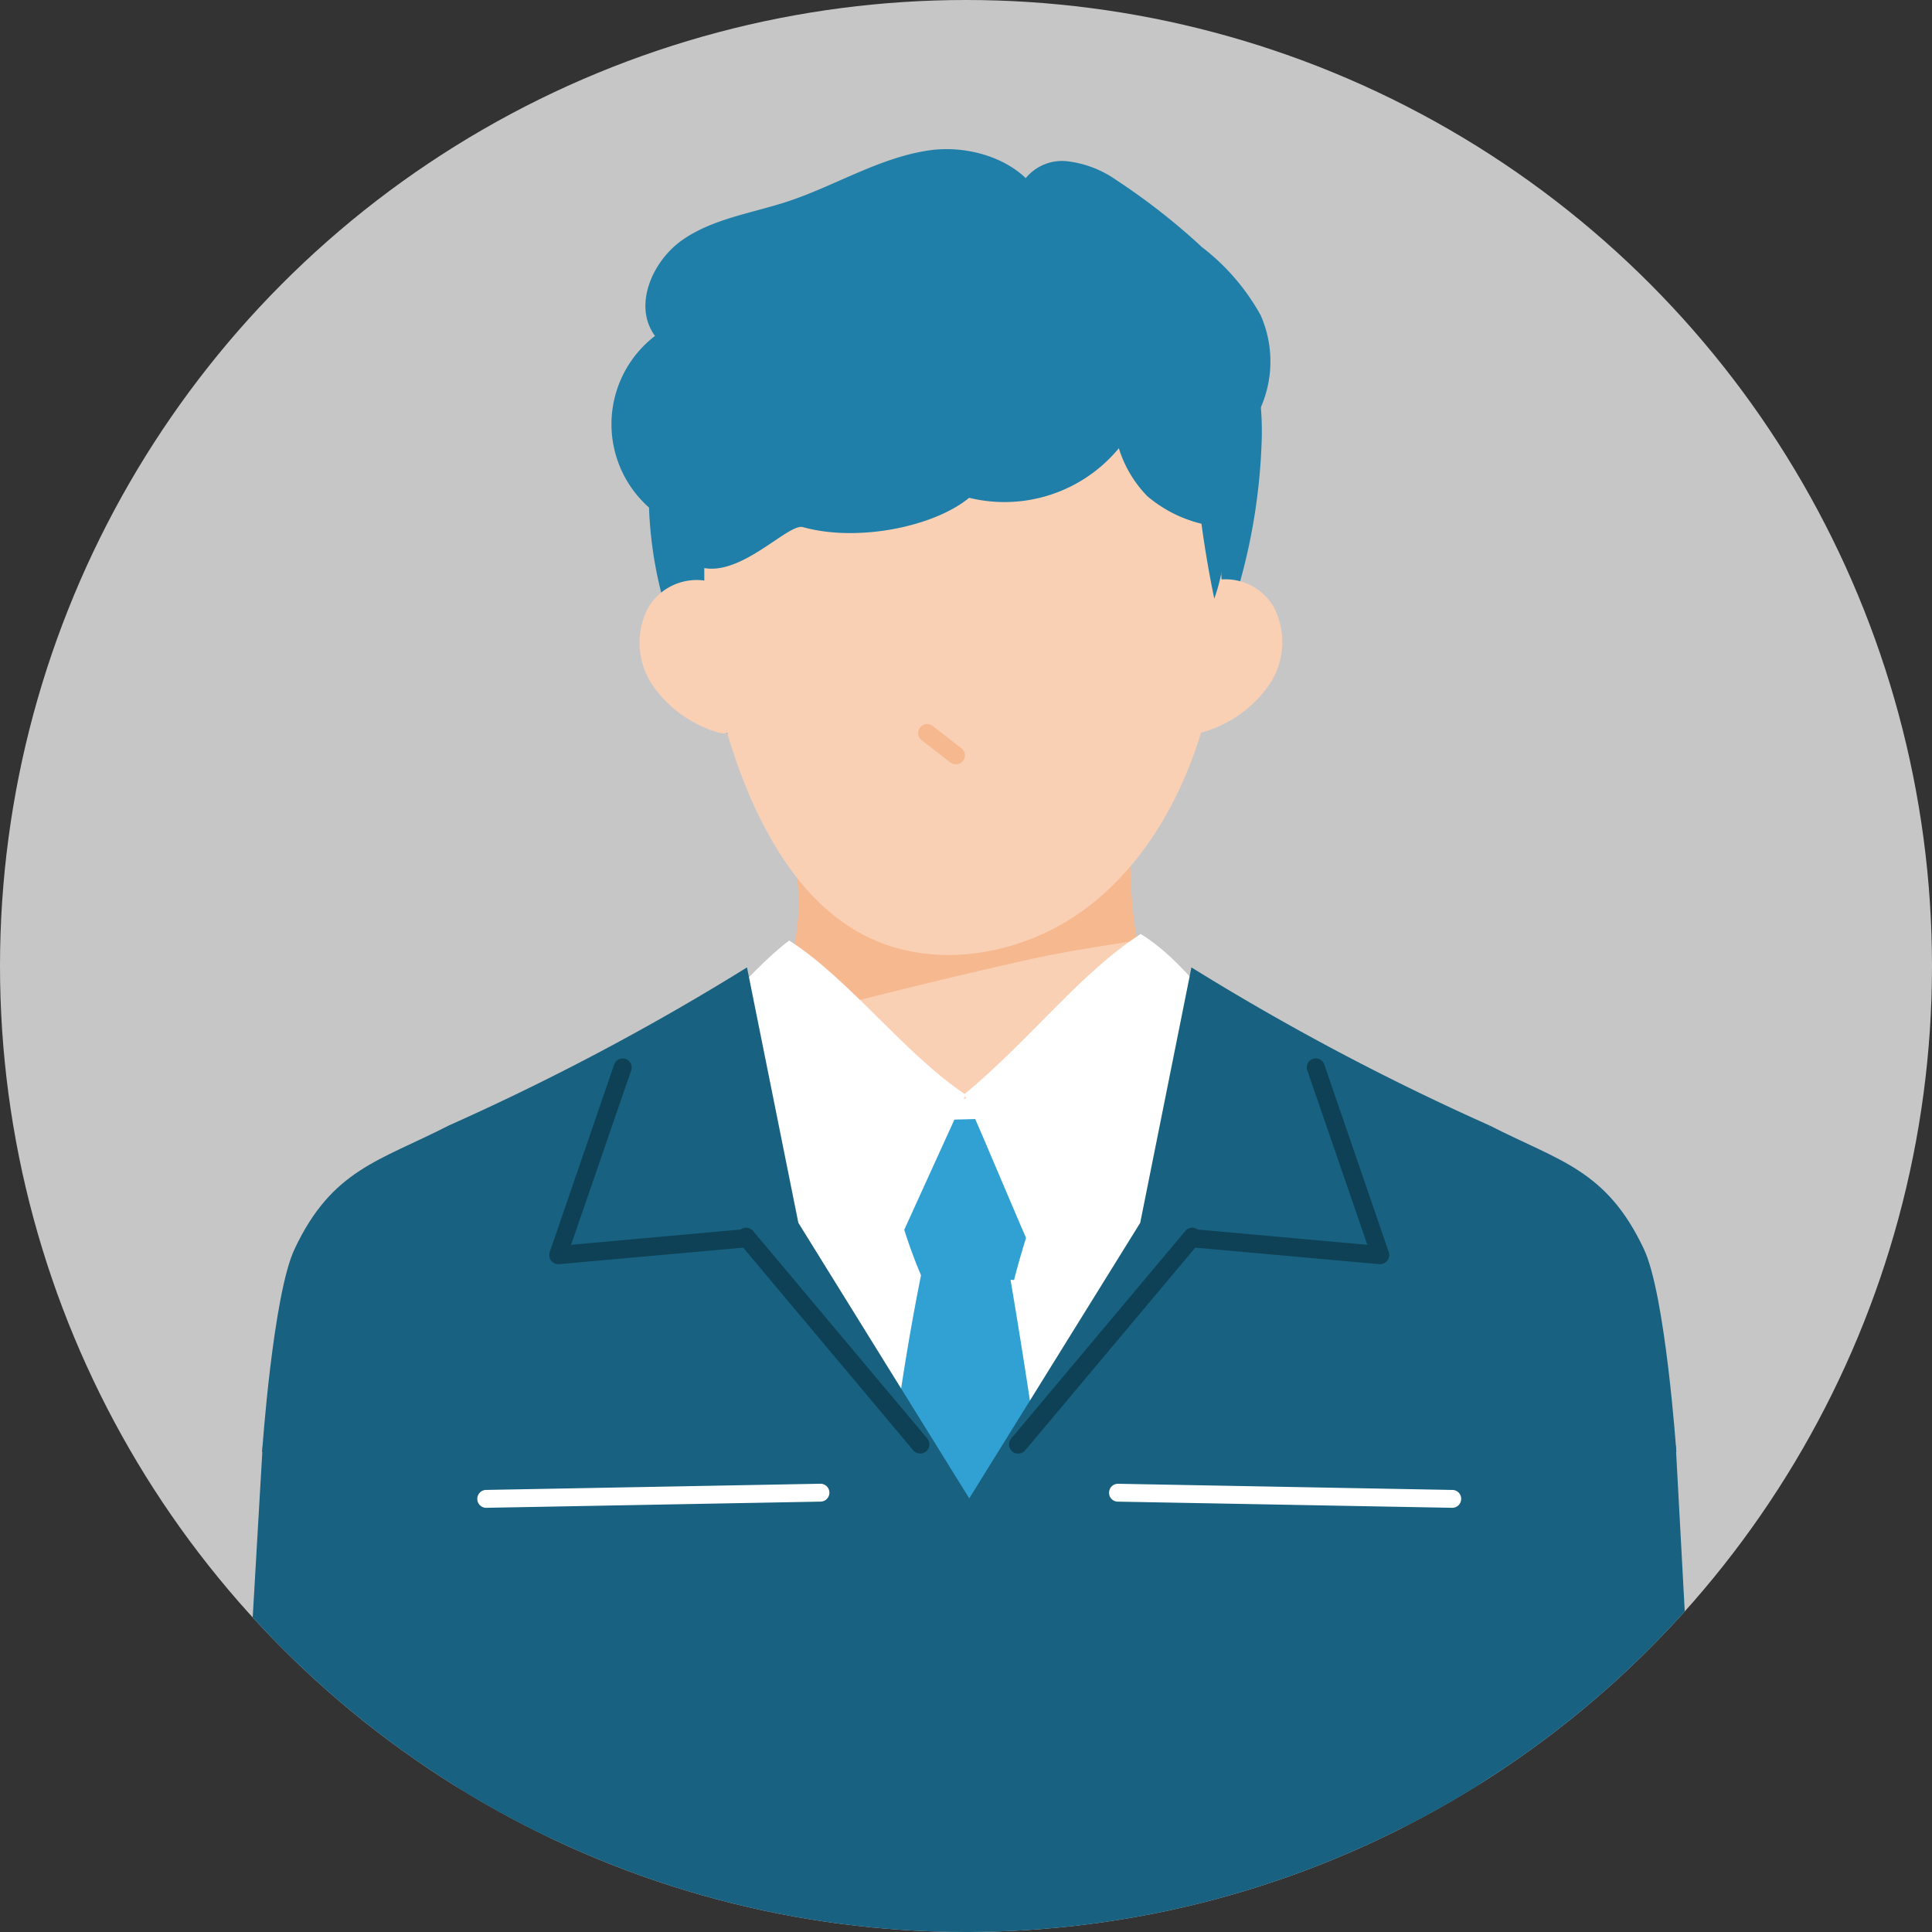 <svg id="design" xmlns="http://www.w3.org/2000/svg" xmlns:xlink="http://www.w3.org/1999/xlink" width="110" height="110" viewBox="0 0 110 110">
  <rect x="0" y="0" width="110" height="110" fill="#333333" stroke="none"/>
  <defs>
    <clipPath id="clip-path">
      <ellipse id="楕円形_213" data-name="楕円形 213" cx="55" cy="55" rx="55" ry="55" fill="none"/>
    </clipPath>
  </defs>
  <g id="グループ_932" data-name="グループ 932" clip-path="url(#clip-path)">
    <rect id="長方形_1392" data-name="長方形 1392" width="115.825" height="118.913" transform="translate(-1.986 -4.373)" fill="#c7c6c6"/>
    <path id="パス_35362" data-name="パス 35362" d="M30.378,32.276a12.023,12.023,0,0,1-.384,7.762,12.906,12.906,0,0,1-5.175,6.093A31.56,31.56,0,0,0,39.275,50.7a31.818,31.818,0,0,0,15.006-2.687A26.342,26.342,0,0,1,49.908,30.19a113.813,113.813,0,0,1-19.53,2.1Z" transform="translate(14.623 15.83)" fill="#f6b88f"/>
    <path id="パス_35363" data-name="パス 35363" d="M45.809,35.785c-5.141,1.152-10.266,2.437-15.357,3.789a12.761,12.761,0,0,1-1.6,1.836c-.651.634-6.026,1.686-6.81,2.187,4.29,2.654,13.637,5.392,18.762,5.725,5.141.334,17.46-3.639,22.1-5.725-2.4-1.252-8.429-1.335-9.064-2.788A26.572,26.572,0,0,1,51.985,34.7c-2.07.317-4.123.634-6.176,1.085Z" transform="translate(12.763 18.848)" fill="#fad0b4"/>
    <path id="パス_35364" data-name="パス 35364" d="M44.9,9.314a16.365,16.365,0,0,0-15.407,3.539,19.266,19.266,0,0,0-6.159,14.772,23.318,23.318,0,0,0,6.259,14.906q11.317.551,22.651,1.085a72.952,72.952,0,0,0,3.772-8.98,33.932,33.932,0,0,0,2.2-11.1A16.038,16.038,0,0,0,54.63,13,10.709,10.709,0,0,0,44.448,9.33H44.9Z" transform="translate(13.623 1.419)" fill="#207fa9"/>
    <path id="パス_35365" data-name="パス 35365" d="M22.87,39.2,40.664,73.689,62.33,39.02,45.488,40.138c-2.7.568-5.241,1.118-7.945.5L22.87,39.2Z" transform="translate(13.318 21.739)" fill="#fff"/>
    <path id="パス_35366" data-name="パス 35366" d="M27.462,17.244a32.544,32.544,0,0,0,.367,24.671c1.369,3.138,3.355,6.193,6.393,7.812,4.023,2.137,9.214,1.2,12.819-1.552s5.809-7.061,6.877-11.467a23.671,23.671,0,0,0-.951-14.889A16.823,16.823,0,0,0,42,12.1c-4.907-1.219-10.583.534-13.52,4.64l-1.018.517Z" transform="translate(14.886 3.471)" fill="#fad0b4"/>
    <path id="パス_35367" data-name="パス 35367" d="M27.355,22.608a3.207,3.207,0,0,0-3.906,1.469,4.349,4.349,0,0,0,.317,4.357,6.911,6.911,0,0,0,3.639,2.637c.234.083.534.134.7-.05a.777.777,0,0,0,.1-.584c-.351-2.487-.684-4.974-1.035-7.461Z" transform="translate(13.407 10.609)" fill="#fad0b4"/>
    <path id="パス_35368" data-name="パス 35368" d="M42.659,22.592a3.181,3.181,0,0,1,3.906,1.452,4.346,4.346,0,0,1-.3,4.357,6.964,6.964,0,0,1-3.639,2.654c-.234.083-.534.134-.7-.033a.777.777,0,0,1-.1-.584l1-7.461-.184-.367Z" transform="translate(25.995 10.592)" fill="#fad0b4"/>
    <path id="パス_35369" data-name="パス 35369" d="M33.771,45.783A139.256,139.256,0,0,0,31.05,68.4a14.739,14.739,0,0,0,10.616.083C41.015,59.521,38.578,45.7,38.578,45.7s-3.238.134-4.791.067Z" transform="translate(18.792 26.209)" fill="#30a1d2"/>
    <path id="パス_35370" data-name="パス 35370" d="M34.665,29.608a.55.55,0,0,1-.317-.1L32.712,28.24a.512.512,0,1,1,.618-.818l1.636,1.269a.509.509,0,0,1,.1.718.5.5,0,0,1-.4.2Z" transform="translate(19.768 13.907)" fill="#f6b88f"/>
    <path id="パス_35371" data-name="パス 35371" d="M11.254,51.93,8.5,99.352H27.779L27.4,52.13Z" transform="translate(3.702 30.378)" fill="#186180"/>
    <path id="パス_35372" data-name="パス 35372" d="M36.42,12.317c2.954,4.123,6.159,6.376,10.3,9.347a10.487,10.487,0,0,0-3.188-6.393c-1.853-1.986-4.173-2.754-7.111-2.971Z" transform="translate(22.386 3.858)" fill="#207fa9"/>
    <path id="パス_35373" data-name="パス 35373" d="M41.89,17.39a60.4,60.4,0,0,0,1.2,9.464c1.085-3.021.618-6.343.15-9.514A4.93,4.93,0,0,1,41.89,17.39Z" transform="translate(26.046 7.231)" fill="#207fa9"/>
    <path id="パス_35374" data-name="パス 35374" d="M45.879,12.2c-1.269,3.355-4.173,5.775-6.961,8.046A41.619,41.619,0,0,1,32.225,25a14.158,14.158,0,0,1-7.9,1.836,23.041,23.041,0,0,1,.9-5.842,14.466,14.466,0,0,1,7.194-7.979,25.83,25.83,0,0,1,10.616-2.587,4.248,4.248,0,0,1,2.1.267,1.245,1.245,0,0,1,.734,1.486Z" transform="translate(14.295 2.593)" fill="#207fa9"/>
    <path id="パス_35375" data-name="パス 35375" d="M46.822,11.552c-.467-2.8-3.889-4.19-6.71-3.772s-5.308,2-8.012,2.9c-2.02.668-4.223.968-5.976,2.17s-2.871,3.772-1.6,5.492A6.335,6.335,0,0,0,24.8,28.594,70.531,70.531,0,0,1,46.838,11.552Z" transform="translate(12.769 0.784)" fill="#207fa9"/>
    <path id="パス_35376" data-name="パス 35376" d="M36.06,9.358a2.667,2.667,0,0,1,2.554-1.235,6.064,6.064,0,0,1,2.771,1.052,37.366,37.366,0,0,1,4.907,3.839,12.538,12.538,0,0,1,3.338,3.873,6.516,6.516,0,0,1,.05,5.158,6.961,6.961,0,0,1-3.689,3.639A25.24,25.24,0,0,0,36.077,9.341Z" transform="translate(22.145 1.058)" fill="#207fa9"/>
    <path id="パス_35377" data-name="パス 35377" d="M24.952,62.326c-2.07-6.877-2.621-13.9-4.19-21.316-3.973,2.036-6.643,2.5-8.78,7.027C10.748,50.641,10.13,59.6,10.13,59.6s8.68.451,14.822,2.7Z" transform="translate(4.793 23.07)" fill="#186180"/>
    <path id="パス_35378" data-name="パス 35378" d="M50.67,14.8A8.455,8.455,0,0,1,40.6,25.569c-2,1.653-6.36,2.537-9.464,1.669-.9-.25-3.923,3.322-6.243,2.12C23.545,23.683,32.108,16.522,36.248,13.7c2.4-1.636,5.124-3.021,8.029-3.021s5.659,1.8,6.393,4.14Z" transform="translate(14.579 2.774)" fill="#207fa9"/>
    <path id="パス_35379" data-name="パス 35379" d="M31.31,40.93a99.683,99.683,0,0,0,9.982-.3c-.417,3.2-1.736,6.293-2.52,9.431-2-.067-3.288-.033-5.241-.134a28.14,28.14,0,0,1-2.22-9Z" transform="translate(18.966 22.816)" fill="#30a1d2"/>
    <path id="パス_35380" data-name="パス 35380" d="M39.254,14.52a18.813,18.813,0,0,0,0,4.44A6.766,6.766,0,0,0,41.124,22.9,7.468,7.468,0,0,0,45.1,24.635a1.24,1.24,0,0,0,.918-.1c.367-.284.317-.835.234-1.3A20.145,20.145,0,0,0,44.7,17.908c-.835-1.653-2.187-3.138-5.425-3.372Z" transform="translate(24.192 5.343)" fill="#207fa9"/>
    <path id="パス_35381" data-name="パス 35381" d="M23.33,42.529c2.537-1.92,5.425-5.909,7.979-7.829,3.455,2.22,6.577,6.476,10.049,8.78q-1.953,4.281-3.889,8.546c-4.724-3.021-9.431-6.059-14.138-9.5Z" transform="translate(13.626 18.848)" fill="#fff"/>
    <path id="パス_35382" data-name="パス 35382" d="M52.107,42.676c-2.537-1.92-4.757-6.209-7.979-8.2-3.455,2.22-6.376,6.109-10.049,9.131,1.3,2.854,2.854,6.744,4.156,9.6,4.724-3.021,9.181-7.094,13.871-10.533Z" transform="translate(20.82 18.701)" fill="#fff"/>
    <path id="パス_35383" data-name="パス 35383" d="M46.662,110.266H16.967c-.083-27.809.25-46.22-.467-65.649a141.757,141.757,0,0,0,16.976-9L36.4,50.159l9.781,15.774s-.167,30.98.484,44.351Z" transform="translate(9.055 19.463)" fill="#186180"/>
    <path id="パス_35384" data-name="パス 35384" d="M17.987,54.6a.509.509,0,0,1-.017-1.018L37,53.23a.509.509,0,0,1,.017,1.018L17.987,54.6Z" transform="translate(9.705 31.248)" fill="#fff"/>
    <path id="パス_35385" data-name="パス 35385" d="M20.433,50.437a.5.5,0,0,1-.4-.2.552.552,0,0,1-.083-.484L23.621,39.07a.512.512,0,0,1,.968.334l-3.422,9.932,9.815-.885a.534.534,0,0,1,.568.467.522.522,0,0,1-.467.568l-10.6.951h-.05Z" transform="translate(11.348 21.539)" fill="#0e4155"/>
    <path id="パス_35386" data-name="パス 35386" d="M36.763,57.354a.533.533,0,0,1-.4-.184L26.448,45.352a.521.521,0,1,1,.8-.668L37.164,56.5a.526.526,0,0,1-.067.734.51.51,0,0,1-.334.117Z" transform="translate(15.633 25.405)" fill="#0e4155"/>
    <path id="パス_35387" data-name="パス 35387" d="M64.821,51.93l2.571,47.422H50.032L48.68,52.13Z" transform="translate(30.59 30.378)" fill="#186180"/>
    <path id="パス_35388" data-name="パス 35388" d="M49.49,62.326c2.07-6.877,2.621-13.9,4.19-21.316,3.973,2.036,6.643,2.5,8.78,7.027,1.235,2.6,1.853,11.568,1.853,11.568s-8.68.451-14.822,2.7Z" transform="translate(31.132 23.07)" fill="#186180"/>
    <path id="パス_35389" data-name="パス 35389" d="M33.93,110.266H63.625c.083-27.809-.25-46.22.467-65.649a141.757,141.757,0,0,1-16.976-9L44.2,50.159,34.414,65.933s.167,30.98-.484,44.351Z" transform="translate(20.719 19.463)" fill="#186180"/>
    <path id="パス_35390" data-name="パス 35390" d="M58.55,54.6h0l-19.029-.351a.5.5,0,0,1-.5-.517.506.506,0,0,1,.517-.5l19.029.351a.5.5,0,0,1,.5.517A.506.506,0,0,1,58.55,54.6Z" transform="translate(24.125 31.248)" fill="#fff"/>
    <path id="パス_35391" data-name="パス 35391" d="M52.728,50.437h-.05l-10.6-.951a.522.522,0,0,1-.467-.568.534.534,0,0,1,.568-.467l9.815.885L48.572,39.4a.512.512,0,0,1,.968-.334l3.672,10.683a.5.5,0,0,1-.083.484.5.5,0,0,1-.4.2Z" transform="translate(25.858 21.539)" fill="#0e4155"/>
    <path id="パス_35392" data-name="パス 35392" d="M36.128,57.354a.51.51,0,0,1-.334-.117.525.525,0,0,1-.067-.734l9.915-11.818a.521.521,0,1,1,.8.668L36.529,57.17a.533.533,0,0,1-.4.184Z" transform="translate(21.843 25.405)" fill="#0e4155"/>
  </g>
</svg>
